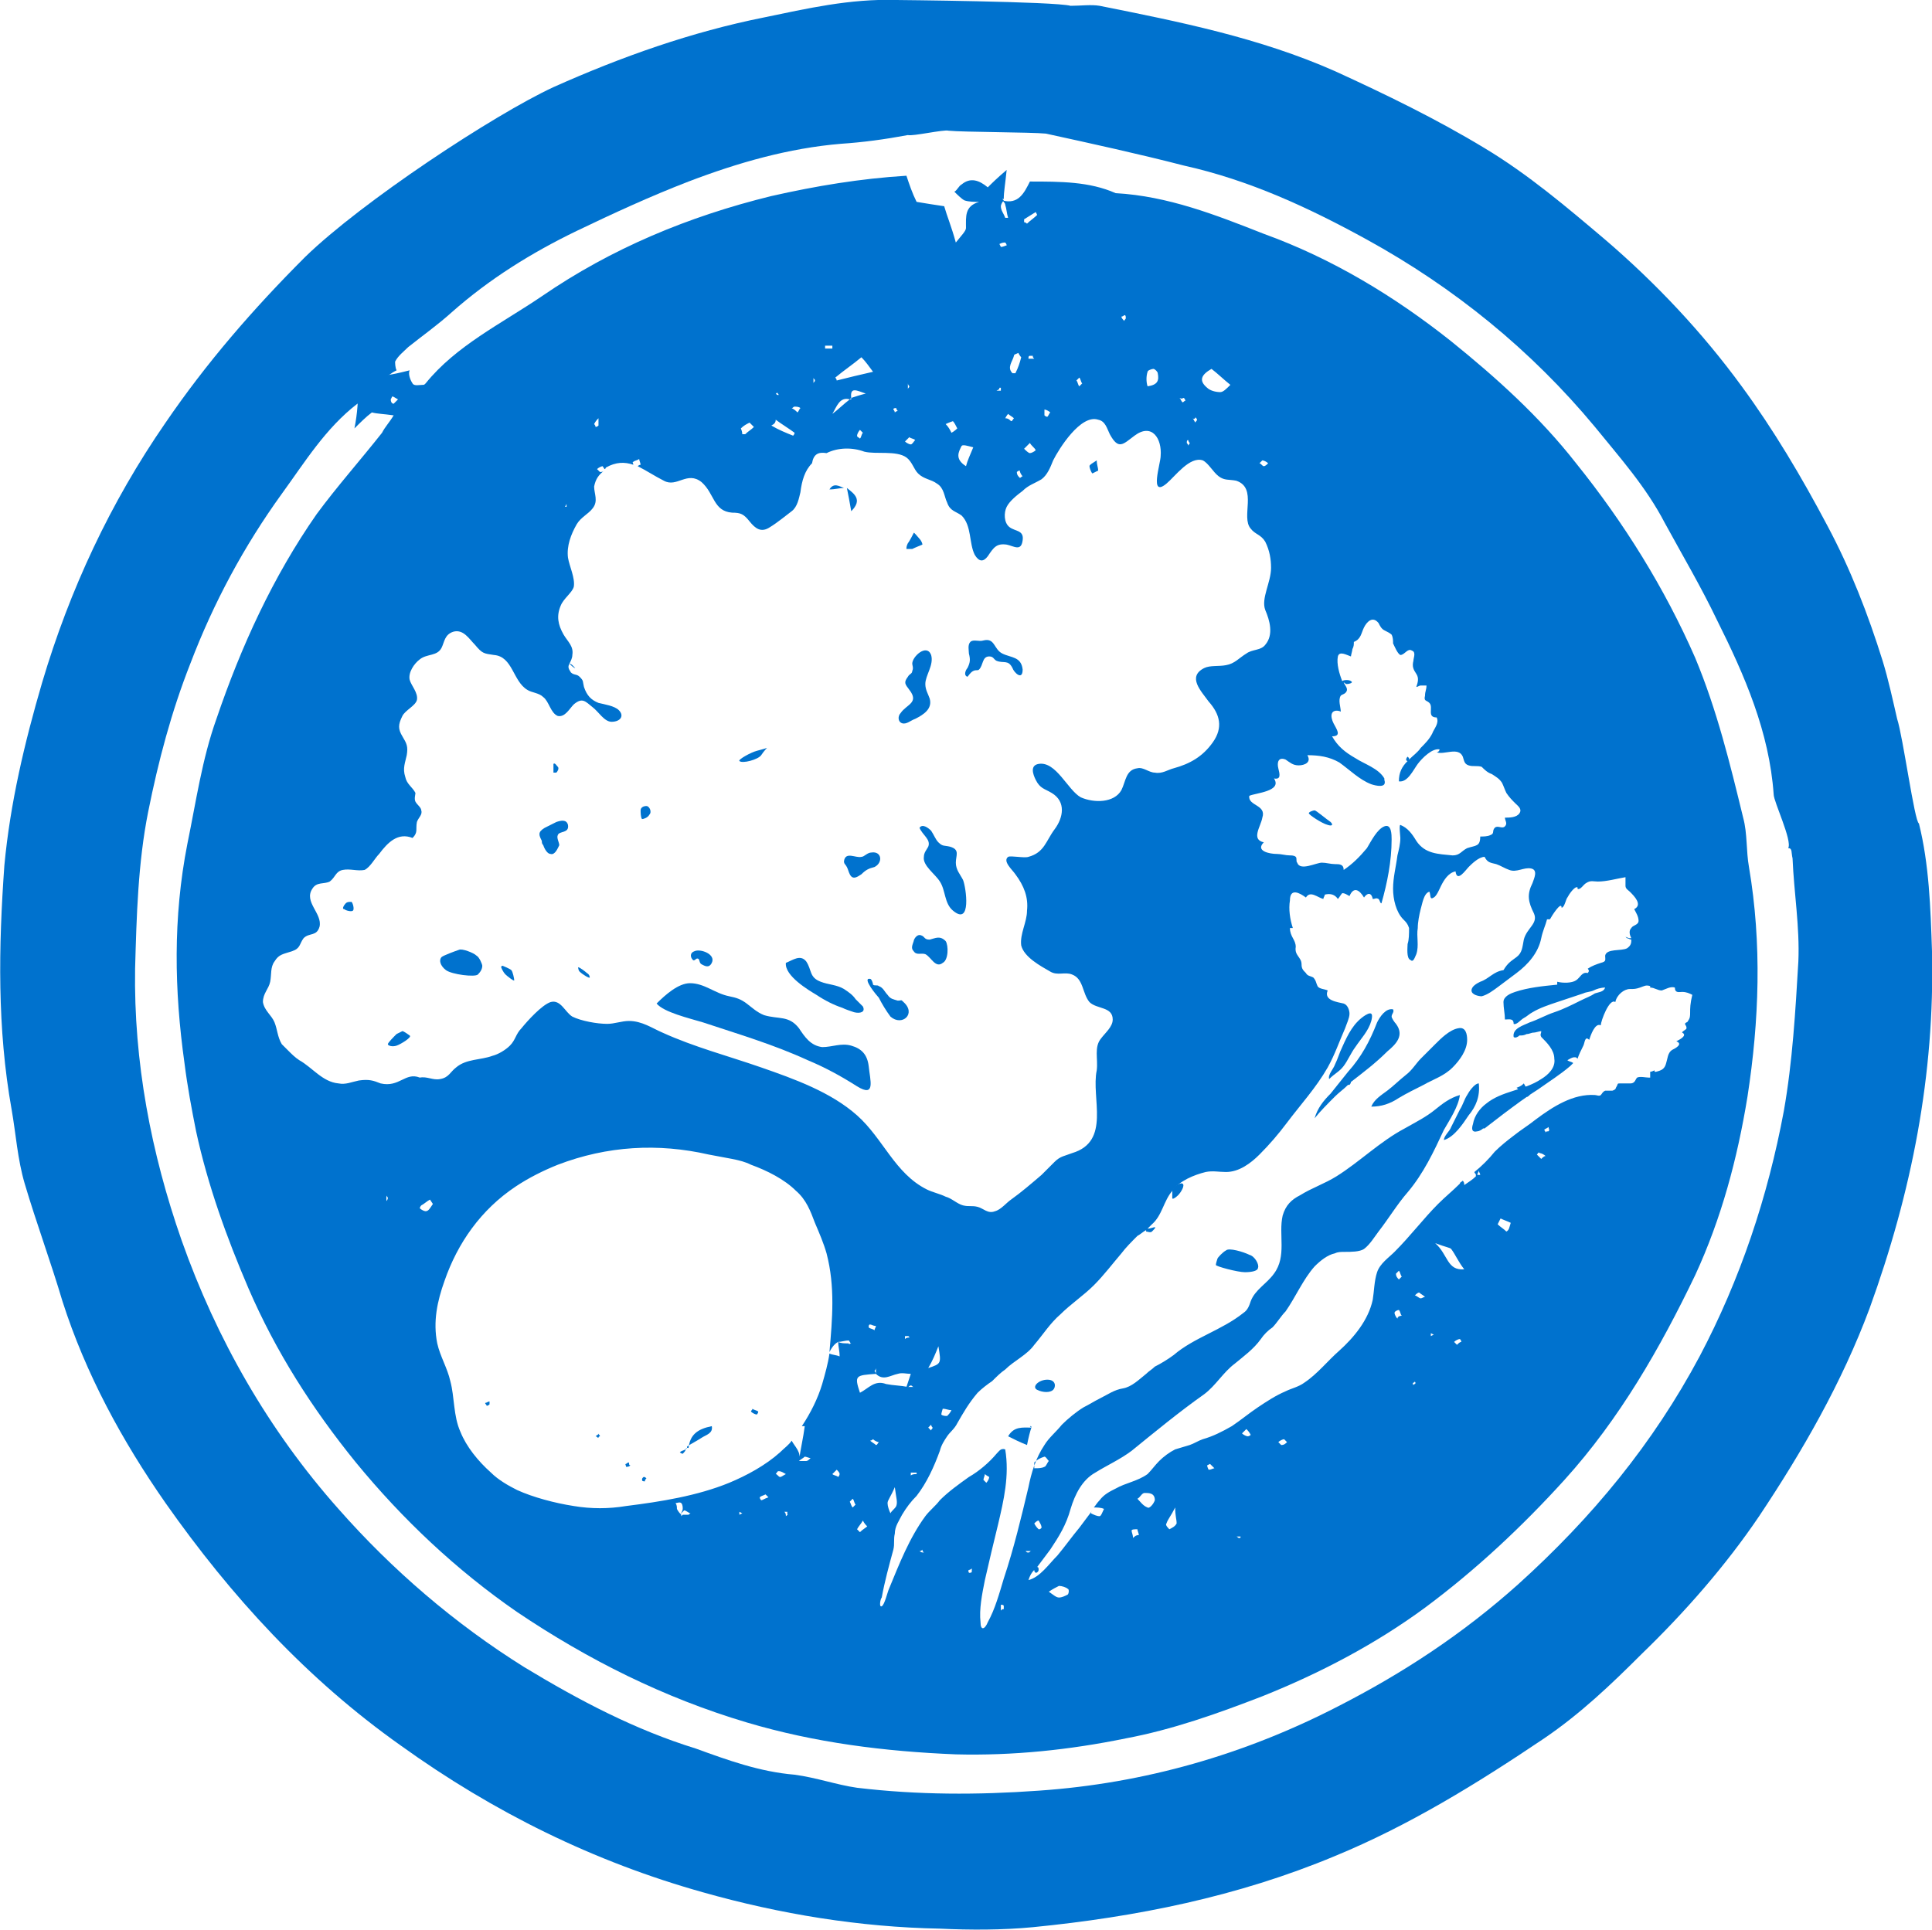<svg xmlns="http://www.w3.org/2000/svg" xmlns:xlink="http://www.w3.org/1999/xlink" version="1.1" id="Layer_1" x="0px" y="0px" viewBox="0 0 133 132.9" style="enable-background:new 0 0 133 132.9;" xml:space="preserve" class="inline-svg show-for-medium">
<style type="text/css">
	.st0{fill-rule:evenodd;clip-rule:evenodd;fill:#0072CE;}
	.st1{fill:#0072CE;}
</style>
<g>
	<path class="st0" d="M132.1,56.7c-0.3-0.1-1.1-6-1.5-7.2c-0.3-1.3-0.6-2.7-1-4c-1-3.2-2.2-6.3-3.8-9.3c-1.8-3.4-3.7-6.6-5.9-9.6   c-2.7-3.7-5.9-7.1-9.4-10.1c-2.6-2.2-5.3-4.5-8.3-6.3c-3.3-2-6.8-3.7-10.3-5.3c-5.2-2.3-10.7-3.4-16.2-4.5c-0.6-0.1-1.3,0-2,0   c-1.1-0.3-12-0.4-12-0.4c0.2,0,0,0,0,0c-3.2-0.1-6.2,0.6-9.1,1.2c-5,1-9.8,2.7-14.5,4.8C34,7.9,24.9,13.9,21,17.7   c-3.6,3.6-6.8,7.3-9.6,11.4C7.6,34.6,4.8,40.6,2.9,47c-1.2,4.1-2.2,8.3-2.6,12.6c-0.4,5.6-0.5,11.2,0.5,16.8   c0.3,1.7,0.4,3.4,0.9,5.1c0.8,2.7,1.8,5.4,2.6,8.1c1.6,5,4.1,9.6,7.1,13.9c4.5,6.4,9.7,12.1,16.2,16.7c6.4,4.6,13.3,8,20.8,10.1   c5.3,1.5,10.8,2.4,16.3,2.5c2.1,0.1,4.3,0.1,6.4-0.1c7.1-0.7,14.1-2.1,20.8-4.9c5.1-2.1,9.8-5,14.4-8.1c2.5-1.7,4.6-3.7,6.7-5.8   c3-2.9,5.8-6.1,8.1-9.5c3-4.5,5.7-9.2,7.6-14.3c2.9-8,4.5-16.1,4.3-24.6C132.9,62.5,132.8,59.5,132.1,56.7z M123.4,59.1   c0.1,2.4,0.5,4.7,0.4,7.1c-0.2,3.4-0.4,6.9-1,10.3c-1.1,5.9-3,11.6-5.8,16.9c-3.2,6-7.4,11.1-12.5,15.7c-3.8,3.4-7.9,6.1-12.4,8.4   c-6.4,3.3-13.3,5.3-20.6,5.8c-4.2,0.3-8.3,0.3-12.5-0.2c-1.4-0.2-2.8-0.7-4.3-0.9c-2.4-0.2-4.6-1-6.8-1.8c-4.2-1.3-8-3.3-11.8-5.6   c-4.8-3-9.1-6.7-12.8-10.9c-4.8-5.4-8.4-11.7-10.8-18.5c-2.1-6-3.3-12.3-3.2-18.7c0.1-3.6,0.2-7.3,0.9-10.8   c0.7-3.5,1.6-6.9,2.9-10.2c1.6-4.2,3.7-8.1,6.3-11.7c1.6-2.2,3-4.5,5.2-6.2c0.1,0,0.3,0,0.4,0c0.3-0.4,0.6-0.8,1-1.2c0,0,0,0,0,0   c0,0,0,0,0,0c0,0,0.1-0.2,0.1-0.2c0,0,0,0,0,0c0.4-0.4,0.8-0.7,1.2-0.9c-0.1-0.2-0.1-0.5-0.1-0.6c0.2-0.4,0.6-0.7,0.9-1   c1-0.8,2-1.5,3-2.4c2.6-2.3,5.5-4.1,8.6-5.6c2.5-1.2,5.1-2.4,7.7-3.4c3.4-1.3,6.9-2.3,10.5-2.6c1.5-0.1,3-0.3,4.6-0.6   c0.3,0.1,2.5-0.4,2.8-0.3c1,0.1,5.7,0.1,6.7,0.2c3.2,0.7,6.4,1.4,9.5,2.2c4.5,1,8.6,2.9,12.6,5.1c6,3.3,11.3,7.6,15.7,12.9   c1.7,2.1,3.5,4.1,4.8,6.6c1.2,2.2,2.5,4.4,3.6,6.7c1.9,3.8,3.6,7.7,3.9,12c0,0.5,1.3,3.2,1,3.7C123.4,58.4,123.3,58.7,123.4,59.1z"></path>
	<path class="st1" d="M120.4,59.7c-0.2-1.1-0.1-2.3-0.4-3.4c-0.9-3.7-1.8-7.4-3.3-11c-2.1-4.8-4.9-9.3-8.2-13.4   c-2.5-3.2-5.5-5.9-8.6-8.4c-3.9-3.1-8.2-5.7-12.9-7.4c-3.3-1.3-6.6-2.6-10.2-2.8c-1.8-0.8-3.8-0.8-5.9-0.8   c-0.4,0.8-0.8,1.6-1.9,1.3c0,0,0,0,0,0c0,0,0,0,0,0c0.1,0.1,0.2,0.2,0.2,0.3c0.1,0.3,0.1,0.6,0.2,0.9c-0.1,0-0.2,0-0.2,0   c-0.1-0.3-0.3-0.5-0.3-0.8c0-0.1,0.1-0.3,0.2-0.4c0,0,0,0-0.1-0.1c0,0,0,0,0.1,0c0-0.5,0.1-1,0.2-2c-0.7,0.6-1,0.9-1.3,1.2   c-0.6-0.5-1.2-0.7-1.8-0.2c-0.2,0.1-0.3,0.4-0.5,0.5c0.2,0.2,0.5,0.5,0.7,0.6c0.3,0.1,0.7,0.1,1,0.1c-1,0.3-0.9,1-0.9,1.8   c0,0.2-0.3,0.5-0.7,1c-0.3-1.1-0.6-1.8-0.8-2.5c-0.7-0.1-1.3-0.2-1.9-0.3c-0.3-0.6-0.5-1.2-0.7-1.8c-3.2,0.2-6.2,0.7-9.3,1.4   c-5.7,1.4-11,3.6-15.8,6.9c-2.8,1.9-5.9,3.4-8,6c-0.1,0.1-0.1,0.1-0.2,0.1c-0.2,0-0.6,0.1-0.7-0.1c-0.2-0.3-0.3-0.7-0.2-0.9   c0,0,0,0,0,0c-0.8,0.2-1.6,0.4-2.5,0.4c-0.2,0-0.5,0-0.7,0c-0.1,0.2-0.3,0.3-0.4,0.5c0.1,1,0,2.1-0.2,3.1c0.4-0.4,0.8-0.8,1.2-1.1   c0.4,0.1,0.8,0.1,1.5,0.2c-0.3,0.5-0.6,0.8-0.8,1.2c-1.5,1.9-3.1,3.7-4.5,5.6c-3,4.3-5.2,9.1-6.9,14.1c-1,2.8-1.4,5.7-2,8.6   c-1,5.1-0.9,10.1-0.2,15.1c0.2,1.6,0.5,3.2,0.8,4.7c0.8,3.7,2.1,7.3,3.6,10.8c1.9,4.4,4.4,8.3,7.4,12c3.2,3.9,6.9,7.4,11.1,10.3   c4.9,3.3,10.1,5.9,15.8,7.6c4.7,1.4,9.5,2,14.4,2.2c3.9,0.1,7.8-0.3,11.7-1.1c3.2-0.6,6.3-1.7,9.4-2.9c4-1.6,7.8-3.6,11.2-6.1   c3.5-2.6,6.7-5.6,9.6-8.8c3.8-4.2,6.6-9.1,9-14.1c1.8-3.9,2.9-8,3.6-12.3C121.1,70.3,121.3,65,120.4,59.7z M86.9,31.7   c0.1,0,0.3,0.1,0.4,0.2c-0.1,0.1-0.2,0.2-0.3,0.2c-0.1,0-0.2-0.2-0.3-0.2C86.8,31.8,86.9,31.7,86.9,31.7z M83.4,25.4   c0.4,0.3,0.8,0.7,1.3,1.1C84.4,26.8,84.2,27,84,27c-0.3,0-0.7-0.1-0.9-0.3C82.5,26.2,82.7,25.8,83.4,25.4z M82.3,28.7   c0,0.1,0.1,0.1,0.1,0.2c0,0.1-0.1,0.1-0.1,0.2c-0.1-0.1-0.1-0.2-0.2-0.3C82.2,28.9,82.3,28.8,82.3,28.7z M81.8,30.3   c0,0.1,0.1,0.2,0.1,0.2c0,0.1-0.1,0.1-0.1,0.2c0-0.1-0.1-0.2-0.1-0.2C81.7,30.4,81.7,30.3,81.8,30.3z M81.5,27.4   c0,0,0.1,0.1,0.1,0.2c-0.1,0-0.1,0.1-0.2,0.1c-0.1-0.1-0.1-0.2-0.2-0.3C81.4,27.5,81.4,27.4,81.5,27.4z M79,25.6   c0-0.1,0.3-0.2,0.4-0.2c0.1,0,0.3,0.2,0.3,0.3c0.1,0.5,0,0.8-0.7,0.9C78.9,26.3,78.9,25.9,79,25.6z M77.4,21.7   c0.1,0,0.1,0.1,0.1,0.2c0,0.1-0.1,0.1-0.1,0.2c-0.1-0.1-0.2-0.2-0.2-0.3C77.3,21.8,77.4,21.7,77.4,21.7z M74.3,26   c0.1,0.1,0.1,0.3,0.2,0.4c0,0-0.1,0.1-0.2,0.2c-0.1-0.1-0.1-0.3-0.2-0.4C74.1,26.2,74.2,26.1,74.3,26z M72.3,28.4   c-0.1,0.1-0.1,0.2-0.2,0.3c-0.1,0-0.2-0.1-0.2-0.1c0-0.1,0-0.3,0-0.4C72,28.2,72.2,28.3,72.3,28.4z M70.5,15.1   c0.3-0.2,0.5-0.3,0.8-0.5c0,0,0.1,0.2,0.1,0.2c-0.2,0.2-0.5,0.4-0.7,0.6c0,0-0.1-0.1-0.2-0.1C70.5,15.2,70.5,15.1,70.5,15.1z    M70.9,30.5c0.1,0.2,0.3,0.3,0.4,0.5c-0.1,0.1-0.3,0.2-0.4,0.2c-0.1,0-0.3-0.2-0.4-0.3C70.6,30.8,70.7,30.7,70.9,30.5z M70.8,24.7   c0-0.1,0-0.2,0.1-0.2c0,0,0.1,0,0.2,0c0,0.1,0,0.1,0.1,0.2C71,24.7,70.9,24.7,70.8,24.7z M69.8,24.5c0-0.1,0.1-0.1,0.3-0.2   c0.1,0.2,0.2,0.3,0.2,0.3c-0.1,0.4-0.2,0.7-0.4,1.1c0,0-0.2,0-0.2,0C69.3,25.3,69.7,24.9,69.8,24.5z M70.4,32.8   c-0.1,0-0.1,0.1-0.2,0.1c-0.1-0.1-0.2-0.2-0.2-0.4c0,0,0.1-0.1,0.2-0.1C70.2,32.5,70.3,32.7,70.4,32.8z M69.4,28.5   c0.1,0.1,0.3,0.2,0.4,0.3c-0.1,0.1-0.1,0.2-0.2,0.2c-0.1-0.1-0.2-0.2-0.4-0.2C69.3,28.6,69.4,28.5,69.4,28.5z M69.2,16.7   c0,0,0.1,0.1,0.1,0.2c-0.1,0-0.2,0.1-0.4,0.1c0,0-0.1-0.2-0.1-0.2C69,16.7,69.1,16.7,69.2,16.7z M68.8,26.7c0,0,0.1,0,0.1,0   c0,0.1,0,0.1,0,0.2c-0.1,0-0.2,0-0.3,0C68.8,26.8,68.8,26.8,68.8,26.7z M66.2,30.7c0.1-0.1,0.4,0,0.8,0.1c-0.2,0.5-0.4,0.9-0.5,1.3   C65.7,31.6,66,31.1,66.2,30.7z M65.6,29c0.1,0.1,0.2,0.3,0.3,0.5c0,0-0.2,0.2-0.4,0.3c-0.1-0.2-0.2-0.4-0.4-0.6   C65.3,29.1,65.6,29,65.6,29z M62.5,26.4c0,0.1,0.1,0.2,0.1,0.2c0,0.1-0.1,0.1-0.1,0.2C62.5,26.7,62.5,26.6,62.5,26.4z M62.6,30.1   c0.1,0.1,0.3,0.1,0.4,0.2c-0.1,0.1-0.2,0.3-0.3,0.3c-0.1,0-0.3-0.1-0.4-0.2C62.4,30.3,62.5,30.2,62.6,30.1z M61.7,28.1   c0,0,0,0.1,0.1,0.2c-0.1,0-0.2,0.1-0.2,0.1c0,0,0-0.1-0.1-0.2C61.5,28.1,61.6,28.1,61.7,28.1z M59.3,24.6c0.3,0.3,0.5,0.6,0.8,1   c-0.9,0.2-1.7,0.4-2.5,0.6c0-0.1-0.1-0.2-0.1-0.2C58.1,25.5,58.7,25.1,59.3,24.6z M58.6,27.4c0,0,0,0.1,0,0.1c-0.1,0-0.1,0-0.1,0   c-0.4,0.3-0.8,0.7-1.2,1c0.3-0.5,0.5-1.2,1.2-1C58.5,27.5,58.5,27.5,58.6,27.4C58.6,27.4,58.6,27.4,58.6,27.4   c-0.1-0.8,0.4-0.5,1-0.3C59.2,27.2,58.9,27.3,58.6,27.4z M59.4,29.8c-0.1,0.1-0.1,0.3-0.2,0.4c-0.1-0.1-0.2-0.1-0.2-0.2   c0-0.1,0.1-0.3,0.2-0.4C59.3,29.7,59.4,29.8,59.4,29.8z M56.8,23.8c0.2,0,0.3,0,0.5,0c0,0.1,0,0.2,0,0.2c-0.2,0-0.3,0-0.5,0   C56.8,23.9,56.8,23.8,56.8,23.8z M56,26c0,0.1,0.1,0.1,0.1,0.2c0,0.1-0.1,0.1-0.1,0.2C56,26.2,56,26.1,56,26z M54.7,28   c0.1,0,0.3,0,0.4,0.1c-0.1,0.1-0.1,0.2-0.2,0.3c-0.1-0.1-0.2-0.2-0.4-0.3C54.6,28.1,54.6,28,54.7,28z M53.5,27   c0,0.1,0.1,0.1,0.1,0.2c-0.1,0-0.1,0-0.2-0.1C53.5,27.1,53.5,27,53.5,27z M53.4,28.9c0.4,0.3,0.9,0.6,1.3,0.9   c0,0.1-0.1,0.2-0.1,0.2c-0.5-0.2-1-0.4-1.5-0.7C53.3,29.2,53.4,29.1,53.4,28.9z M51,29.5c0.2-0.2,0.4-0.3,0.6-0.4   c0.1,0.1,0.2,0.2,0.3,0.3c-0.2,0.2-0.4,0.3-0.6,0.5c-0.1,0-0.2,0-0.2,0C51.1,29.7,51,29.5,51,29.5z M41.2,28.8c0,0.2,0,0.3,0,0.5   c0,0-0.1,0.1-0.2,0.1c0-0.1-0.1-0.2-0.1-0.2C41,29,41.1,28.9,41.2,28.8z M39,34.7l0,0.2l-0.1,0L39,34.7z M26.9,27.5   c0,0,0.1-0.2,0.1-0.2c0.1,0,0.2,0.1,0.4,0.2c-0.1,0.1-0.2,0.2-0.3,0.3C27,27.8,26.9,27.7,26.9,27.5z M26.6,82.7c0-0.1,0-0.3,0-0.4   c0,0.1,0.1,0.1,0.1,0.2C26.7,82.5,26.7,82.6,26.6,82.7z M26.2,74.6c-0.5-0.2-0.8-0.3-1.5-0.2c-0.5,0.1-0.9,0.3-1.4,0.2   c-1.1-0.1-1.8-1.1-2.7-1.6c-0.3-0.2-0.5-0.4-0.8-0.7c0,0,0,0,0,0c0-0.1,0.1-0.4,0.1-0.4c0,0-0.1,0.3-0.1,0.4c0,0,0,0,0,0   c-0.1-0.1-0.3-0.3-0.4-0.4c-0.3-0.5-0.3-1-0.5-1.5c-0.2-0.5-0.7-0.8-0.8-1.4c0-0.6,0.4-0.9,0.5-1.4c0.1-0.5,0-1,0.3-1.4   c0.3-0.5,0.6-0.5,1.2-0.7c0.6-0.2,0.5-0.5,0.8-0.9c0.4-0.4,0.9-0.1,1.1-0.8c0.2-0.9-1.1-1.7-0.5-2.6c0.3-0.5,0.8-0.3,1.2-0.5   c0.4-0.3,0.4-0.7,0.9-0.8c0.5-0.1,1,0.1,1.5,0c0.4-0.2,0.7-0.8,1-1.1c0.6-0.8,1.3-1.5,2.3-1.1c0.4-0.4,0.2-0.6,0.3-1.1   c0.1-0.3,0.4-0.5,0.3-0.8c0-0.2-0.3-0.4-0.4-0.6c-0.1-0.2,0-0.5,0-0.6c-0.2-0.4-0.6-0.6-0.7-1.1c-0.2-0.6,0-1,0.1-1.5   c0.1-0.6,0-0.8-0.3-1.3c-0.3-0.5-0.3-0.8,0-1.4c0.2-0.4,0.9-0.7,1-1.1c0.1-0.5-0.4-1-0.5-1.4c-0.1-0.5,0.3-1.1,0.7-1.4   c0.5-0.4,1.2-0.2,1.5-0.8c0.2-0.4,0.2-0.9,0.8-1.1c0.7-0.2,1.1,0.5,1.5,0.9c0.5,0.6,0.6,0.6,1.3,0.7c1.3,0.1,1.3,1.8,2.3,2.4   c0.3,0.2,0.8,0.2,1.1,0.5c0.4,0.3,0.5,1.1,1,1.3c0.5,0.1,0.8-0.5,1.1-0.8c0.6-0.5,0.8-0.2,1.3,0.2c0.4,0.3,0.8,1,1.3,1   c0.6,0,0.9-0.4,0.5-0.8c-0.3-0.3-1-0.4-1.4-0.5c-0.5-0.2-0.8-0.5-1-1.1c-0.1-0.4,0-0.4-0.3-0.7c-0.2-0.2-0.4-0.1-0.6-0.3   c-0.2-0.3-0.2-0.4-0.1-0.6c0.1,0.1,0.3,0.3,0.4,0.3c0,0-0.1-0.1-0.2-0.2c0,0-0.1-0.1-0.2-0.1c0.1-0.2,0.2-0.4,0.2-0.6   c0.1-0.6-0.3-0.9-0.6-1.4c-0.4-0.7-0.5-1.3-0.2-2c0.2-0.5,0.8-0.9,0.9-1.3c0.1-0.6-0.3-1.4-0.4-2c-0.1-0.8,0.2-1.6,0.6-2.3   c0.3-0.5,0.8-0.7,1.1-1.1c0.4-0.5,0.1-1,0.1-1.5c0.1-0.5,0.3-0.8,0.7-1.1c-0.1,0.1-0.2,0.1-0.3,0.1c0,0-0.1-0.1-0.2-0.2   c0.1-0.1,0.3-0.2,0.4-0.2c0,0.1,0.1,0.1,0.1,0.2c0,0,0.1,0,0.1-0.1c0.7-0.4,1.3-0.4,1.9-0.2c0-0.1-0.1-0.2,0-0.2   c0.1-0.1,0.3-0.1,0.4-0.2c0,0.1,0.1,0.3,0.1,0.4c-0.1,0-0.2,0.1-0.2,0.1c0.6,0.3,1.2,0.7,1.8,1c0.9,0.5,1.6-0.7,2.6,0.1   c0.9,0.8,0.8,2,2.1,2.1c0.6,0,0.8,0.1,1.2,0.6c0.4,0.5,0.8,0.8,1.4,0.4c0.5-0.3,1.1-0.8,1.5-1.1c0.4-0.3,0.5-0.9,0.6-1.3   c0.1-0.8,0.3-1.5,0.8-2c0.1-0.6,0.4-0.8,1-0.7c0.8-0.4,1.8-0.4,2.6-0.1c0.8,0.2,2.2-0.1,2.9,0.4c0.4,0.3,0.5,0.8,0.8,1.1   c0.4,0.4,0.9,0.4,1.3,0.7c0.5,0.3,0.5,0.9,0.7,1.3c0.2,0.6,0.6,0.6,1,0.9c0.7,0.7,0.5,1.9,0.9,2.7c0.3,0.5,0.6,0.5,0.9,0.1   c0.4-0.6,0.6-0.9,1.3-0.8c0.5,0.1,1,0.5,1.1-0.3c0.1-0.7-0.5-0.6-0.9-0.9c-0.4-0.3-0.4-1-0.2-1.4c0.2-0.4,0.7-0.8,1.1-1.1   c0.4-0.4,0.8-0.5,1.3-0.8c0.4-0.3,0.6-0.8,0.8-1.3c0.4-0.8,1.9-3.2,3.1-2.8c0.5,0.1,0.6,0.6,0.8,1c0.6,1.1,0.9,0.7,1.7,0.1   c1.2-0.9,1.9,0.2,1.8,1.4c0,0.5-0.8,2.9,0.4,1.9c0.6-0.5,1.6-1.9,2.5-1.6c0.4,0.2,0.7,0.8,1.1,1.1c0.4,0.3,0.7,0.2,1.2,0.3   c1.5,0.5,0.3,2.5,1,3.3c0.3,0.4,0.7,0.4,1,0.9c0.3,0.6,0.4,1.2,0.4,1.8c0,1-0.7,2.1-0.4,2.9c0.3,0.7,0.6,1.7,0,2.4   c-0.3,0.4-0.9,0.3-1.3,0.6c-0.5,0.3-0.8,0.7-1.4,0.8c-0.5,0.1-1.1,0-1.5,0.2c-1.2,0.6-0.2,1.6,0.3,2.3c0.8,0.9,1,1.8,0.3,2.8   c-0.7,1-1.6,1.5-2.7,1.8c-0.4,0.1-0.8,0.4-1.3,0.3c-0.4,0-0.8-0.4-1.2-0.3c-0.8,0.1-0.8,0.9-1.1,1.5c-0.5,0.9-1.9,0.9-2.8,0.5   c-0.9-0.5-1.7-2.5-2.9-2.3c-0.6,0.1-0.4,0.7-0.2,1.1c0.3,0.6,0.6,0.6,1.1,0.9c1,0.6,0.8,1.7,0.2,2.5c-0.6,0.8-0.7,1.6-1.8,1.9   c-0.3,0.1-1.2-0.1-1.4,0c-0.4,0.3,0.3,0.9,0.5,1.2c0.6,0.8,0.9,1.6,0.8,2.5c0,0.8-0.5,1.6-0.4,2.4c0.2,0.8,1.3,1.4,2,1.8   c0.5,0.3,1,0,1.5,0.2c0.8,0.3,0.7,1.3,1.2,1.9c0.5,0.5,1.6,0.3,1.6,1.2c0,0.5-0.5,0.9-0.8,1.3c-0.5,0.6-0.2,1.4-0.3,2.2   c-0.4,1.9,1,4.9-1.7,5.7c-0.5,0.2-0.8,0.2-1.2,0.6c-0.3,0.3-0.6,0.6-0.9,0.9c-0.7,0.6-1.4,1.2-2.1,1.7c-0.3,0.2-0.7,0.7-1.1,0.8   c-0.5,0.2-0.8-0.2-1.2-0.3c-0.4-0.1-0.6,0-1-0.1c-0.4-0.1-0.8-0.5-1.2-0.6c-0.4-0.2-0.9-0.3-1.3-0.5c-2.2-1.1-3-3.5-4.8-5.1   c-1.8-1.6-4.3-2.5-6.6-3.3c-2.3-0.8-4.6-1.4-6.8-2.4c-0.7-0.3-1.4-0.8-2.3-0.8c-0.5,0-1,0.2-1.5,0.2c-0.7,0-1.8-0.2-2.4-0.5   c-0.5-0.3-0.8-1.2-1.5-1c-0.6,0.2-1.6,1.3-2,1.8c-0.4,0.4-0.4,0.8-0.8,1.2c-0.3,0.3-0.8,0.6-1.2,0.7c-0.8,0.3-1.8,0.2-2.5,0.8   c-0.4,0.3-0.5,0.7-1.1,0.8c-0.5,0.1-0.9-0.2-1.4-0.1C27.9,73.8,27.5,74.9,26.2,74.6z M65.5,97.1c-0.1,0.2-0.2,0.3-0.3,0.4   c-0.1,0-0.3,0-0.4-0.1c0-0.1,0.1-0.4,0.1-0.4C65.1,97,65.3,97.1,65.5,97.1z M63.9,94.2c0.3-0.5,0.5-1,0.7-1.5   C64.8,93.9,64.8,93.9,63.9,94.2z M64.2,98.3c0,0.1-0.1,0.1-0.1,0.2c-0.1-0.1-0.2-0.2-0.2-0.2c0.1-0.1,0.1-0.1,0.2-0.2   C64.1,98.2,64.2,98.3,64.2,98.3z M63.1,101.5c-0.1,0-0.3,0-0.4,0.1c0-0.1,0-0.1,0-0.2c0.1,0,0.3,0,0.4,0   C63.1,101.4,63.1,101.5,63.1,101.5z M62.6,92.1c-0.1,0-0.2,0-0.3,0.1c0-0.1,0-0.2,0-0.2c0,0,0.1,0,0.2,0   C62.6,92,62.6,92.1,62.6,92.1z M60.3,91.3c0,0.1-0.1,0.2-0.1,0.3c-0.1-0.1-0.3-0.1-0.4-0.2c0-0.1,0-0.2,0.1-0.2   C60,91.2,60.1,91.3,60.3,91.3z M29.3,83.4c-0.1,0-0.3-0.1-0.4-0.2c0-0.1,0.1-0.2,0.1-0.2c0.2-0.1,0.4-0.3,0.6-0.4   c0,0,0.2,0.3,0.2,0.3C29.6,83.2,29.5,83.4,29.3,83.4z M47.4,104.3c-0.1,0-0.3,0-0.4,0c0,0,0,0-0.1,0.1c0,0,0,0,0-0.1h0   c-0.1-0.1-0.2-0.2-0.3-0.4c0-0.1,0-0.3-0.1-0.4c0.1,0,0.3-0.1,0.4,0c0.1,0.1,0.1,0.3,0.1,0.4c0,0.1-0.1,0.3-0.2,0.4c0,0,0,0,0,0   c0.1-0.1,0.2-0.2,0.3-0.3c0.1,0,0.2,0.1,0.4,0.2C47.6,104.2,47.5,104.2,47.4,104.3z M50.9,104.3l0-0.2l0.2,0.1L50.9,104.3z    M52.4,103.3c0,0-0.1-0.1-0.1-0.2c0.1-0.1,0.2-0.1,0.4-0.2c0,0,0.1,0.1,0.2,0.2C52.6,103.2,52.5,103.3,52.4,103.3z M53.7,101.7   c-0.1,0-0.2-0.2-0.3-0.2c0.1-0.1,0.1-0.2,0.2-0.2c0.2,0,0.3,0.1,0.5,0.2C53.9,101.6,53.8,101.7,53.7,101.7z M54.1,104.4   c0-0.1,0-0.2-0.1-0.3c0.1,0,0.2,0,0.2,0c0,0,0,0.1,0,0.2C54.3,104.3,54.2,104.3,54.1,104.4z M57.7,101.7c-0.1-0.1-0.3-0.1-0.4-0.2   c0.1-0.1,0.2-0.2,0.3-0.3c0.1,0.1,0.2,0.2,0.2,0.3C57.8,101.6,57.7,101.7,57.7,101.7z M57.7,92.4C57.7,92.4,57.7,92.4,57.7,92.4   c0,0.3,0.1,0.6,0.1,1c-0.2-0.1-0.5-0.1-0.7-0.2c-0.1,0.7-0.3,1.4-0.5,2.1c-0.3,1-0.8,2-1.4,2.9c0.1,0,0.1,0,0.2,0   c-0.1,0.8-0.3,1.6-0.4,2.4c0,0,0,0,0,0c0.1-0.1,0.3-0.2,0.4-0.3c0.1,0,0.3,0.1,0.4,0.1c-0.1,0.1-0.2,0.2-0.3,0.2   c-0.2,0-0.3,0-0.5,0c0,0,0,0,0,0c0,0,0,0,0,0h0c0.2-0.6-0.3-1-0.5-1.4c-0.2,0.3-0.5,0.5-0.8,0.8c-1,0.9-2.3,1.6-3.5,2.1   c-2.2,0.9-4.7,1.3-7.1,1.6c-1.2,0.2-2.4,0.2-3.6,0c-1.3-0.2-2.8-0.6-3.9-1.1c-0.6-0.3-1.3-0.7-1.8-1.2c-0.9-0.8-1.7-1.8-2.1-2.8   c-0.5-1.1-0.4-2.4-0.7-3.5c-0.2-0.9-0.7-1.7-0.9-2.6c-0.3-1.5,0-2.9,0.5-4.3c0.9-2.6,2.5-4.9,4.9-6.5c0.9-0.6,1.9-1.1,2.9-1.5   c3.4-1.3,6.9-1.5,10.4-0.7c0.5,0.1,1.1,0.2,1.6,0.3c0.5,0.1,0.9,0.2,1.3,0.4c1.1,0.4,2.3,1,3.1,1.8c0.7,0.6,1,1.4,1.3,2.2   c0.3,0.7,0.6,1.4,0.8,2.1c0.6,2.3,0.4,4.5,0.2,6.8C57.3,92.7,57.5,92.5,57.7,92.4C57.7,92.4,57.7,92.4,57.7,92.4   C57.7,92.4,57.7,92.4,57.7,92.4L57.7,92.4c0.2,0,0.5-0.1,0.7-0.1c0.1,0,0.1,0.2,0.2,0.2c-0.1,0-0.1,0.1-0.2,0   C58.1,92.5,57.9,92.5,57.7,92.4z M58.7,103.8c-0.1-0.1-0.1-0.2-0.2-0.4c0,0,0.1-0.1,0.2-0.2c0.1,0.1,0.1,0.3,0.2,0.4   C58.8,103.7,58.8,103.7,58.7,103.8z M60.3,94.6L60.3,94.6c0-0.1-0.1-0.2-0.1-0.2c0,0,0.1-0.1,0.1-0.2   C60.3,94.4,60.3,94.5,60.3,94.6C60.3,94.6,60.3,94.6,60.3,94.6c0.5,0.5,1,0.1,1.5,0c0.3-0.1,0.6,0,0.9,0c-0.1,0.3-0.2,0.6-0.3,0.9   c0,0,0,0,0.1,0c0.1,0,0.1-0.1,0.2-0.1c0.1,0,0.1,0.1,0.2,0.1c-0.1,0-0.3,0-0.4,0c0,0,0,0,0,0c-0.5-0.1-1-0.1-1.5-0.2   c-0.8-0.3-1.2,0.3-1.8,0.6C58.8,94.7,58.9,94.7,60.3,94.6z M61.7,103.7c-0.1,0.2-0.3,0.3-0.4,0.5c-0.1-0.2-0.2-0.5-0.2-0.7   c0-0.2,0.2-0.4,0.5-1.1C61.7,103.2,61.8,103.4,61.7,103.7z M59.2,105.5c0,0-0.2-0.2-0.2-0.2c0.1-0.2,0.3-0.4,0.4-0.6   c0.1,0.2,0.2,0.3,0.3,0.4C59.6,105.2,59.4,105.3,59.2,105.5z M60.1,99.1c0.1,0.1,0.3,0.2,0.4,0.2c-0.1,0.1-0.1,0.2-0.2,0.2   c-0.1-0.1-0.3-0.2-0.4-0.3C60,99.2,60.1,99.1,60.1,99.1z M63.3,106.8c0.1,0,0.1,0,0.2-0.1c0,0.1,0,0.1,0.1,0.2   C63.5,106.9,63.4,106.9,63.3,106.8z M66.7,108.3c0-0.1-0.1-0.1,0-0.2c0,0,0.1,0,0.2-0.1c0,0.1,0,0.1,0,0.2   C66.9,108.3,66.8,108.3,66.7,108.3z M69.1,110.8c-0.1,0-0.1,0-0.2,0.1c0-0.1,0-0.3,0-0.4c0.1,0,0.2,0,0.2,0.1   C69.1,110.7,69.1,110.7,69.1,110.8z M73.5,109.8c-0.2,0.1-0.4,0.2-0.6,0.2c-0.2,0-0.4-0.2-0.7-0.4c0.3-0.2,0.5-0.3,0.7-0.4   c0.2,0,0.5,0.1,0.6,0.2C73.6,109.4,73.6,109.7,73.5,109.8z M78,105.9c0-0.2-0.1-0.4-0.1-0.5c0-0.1,0.2-0.1,0.4-0.1   c0,0.1,0.1,0.3,0.1,0.4C78.2,105.7,78.1,105.8,78,105.9z M79,103.8c-0.3-0.1-0.5-0.4-0.7-0.6c0.2-0.1,0.3-0.4,0.5-0.4   c0.3,0,0.7,0,0.7,0.5C79.4,103.6,79.1,103.9,79,103.8z M81,104.9c-0.1,0.2-0.3,0.3-0.5,0.4c-0.1-0.1-0.3-0.3-0.2-0.4   c0.1-0.3,0.3-0.5,0.6-1.1C80.9,104.4,81,104.6,81,104.9z M83.2,101.2c0,0-0.1-0.2-0.1-0.3c0,0,0.2-0.1,0.2-0.1   c0.1,0.1,0.2,0.2,0.3,0.3C83.5,101.1,83.4,101.2,83.2,101.2z M85.3,105.9c-0.1,0-0.1-0.1-0.2-0.1c0.1,0,0.2,0,0.3,0   C85.4,105.9,85.4,105.9,85.3,105.9z M85.9,98.9c-0.1,0-0.3-0.1-0.4-0.2c0.1-0.1,0.2-0.2,0.3-0.3c0.1,0.1,0.2,0.2,0.3,0.4   C86.1,98.8,86,98.9,85.9,98.9z M88.2,99.5c0,0-0.1-0.1-0.2-0.2c0.1-0.1,0.3-0.2,0.4-0.2c0,0,0.1,0.1,0.2,0.2   C88.5,99.4,88.4,99.5,88.2,99.5z M96.2,90.8c-0.1-0.1-0.2-0.3-0.2-0.4c0-0.1,0.2-0.2,0.3-0.2c0.1,0.1,0.1,0.3,0.2,0.4   C96.3,90.6,96.2,90.7,96.2,90.8z M96.1,87.7c0,0,0.1-0.1,0.2-0.2c0.1,0.1,0.1,0.3,0.2,0.4c-0.1,0.1-0.1,0.1-0.2,0.2   C96.2,88,96.1,87.9,96.1,87.7z M97.3,95.4c0-0.1-0.1-0.1,0-0.2c0,0,0.1,0,0.1-0.1c0,0.1,0.1,0.1,0,0.2   C97.4,95.3,97.3,95.3,97.3,95.4z M97.8,89.4c-0.1,0-0.3-0.2-0.4-0.2c0.1-0.1,0.2-0.2,0.3-0.2c0.1,0.1,0.3,0.2,0.4,0.3   C98,89.3,97.9,89.4,97.8,89.4z M98.5,92l0-0.2l0.2,0.1L98.5,92z M100.3,92.6c0,0-0.1-0.1-0.2-0.2c0.1-0.1,0.3-0.2,0.4-0.2   c0,0,0.1,0.1,0.1,0.2C100.5,92.4,100.4,92.5,100.3,92.6z M98.8,85.6c0.8,0.3,1,0.3,1.1,0.4c0.3,0.4,0.5,0.9,0.9,1.4   C99.6,87.5,99.7,86.4,98.8,85.6z M103.7,84.8c-0.2-0.2-0.4-0.3-0.6-0.5c0,0,0.2-0.4,0.2-0.4c0.2,0.1,0.5,0.2,0.7,0.3   C103.9,84.5,103.9,84.7,103.7,84.8z M106.1,79.8c-0.1-0.1-0.2-0.2-0.3-0.3c0.1-0.1,0.1-0.2,0.2-0.1c0.1,0,0.3,0.1,0.4,0.2   C106.3,79.6,106.2,79.7,106.1,79.8z M106.4,78c0-0.1-0.1-0.2-0.1-0.2c0.1-0.1,0.2-0.1,0.3-0.2c0,0.1,0.1,0.2,0,0.3   C106.5,77.9,106.4,77.9,106.4,78z M116.2,70.3c0,0.1-0.2,0.1-0.2,0.2c0,0.1,0.1,0.1,0.1,0.3c0,0.1-0.3,0.2-0.3,0.3   c0.4,0.2-0.2,0.5-0.4,0.6c0.5,0.2-0.1,0.5-0.3,0.6c-0.3,0.2-0.3,0.6-0.4,0.9c-0.1,0.4-0.3,0.5-0.7,0.6c0,0-0.1,0-0.1,0   c0,0,0-0.1,0-0.1c0,0-0.2,0.1-0.3,0.1c0,0,0,0.2,0,0.4c0,0-0.1,0-0.1,0c-0.2,0-0.6-0.1-0.8,0c-0.1,0.1-0.1,0.2-0.2,0.3   c-0.1,0.1-0.2,0.1-0.3,0.1c-0.2,0-0.4,0-0.6,0c-0.3,0-0.2,0-0.3,0.2c-0.1,0.1,0,0.2-0.3,0.3c-0.2,0-0.3,0-0.5,0   c-0.2,0.1-0.2,0.2-0.3,0.3c-0.1,0.1-0.3,0-0.4,0c-1.5-0.1-2.9,0.8-4.1,1.7c-0.5,0.4-1,0.7-1.5,1.1c-0.4,0.3-0.9,0.7-1.3,1.1   c-0.4,0.5-0.9,1-1.4,1.4c0,0.1,0.1,0.1,0.1,0.2l0.1,0c0-0.1,0.1-0.2,0.1-0.3c0,0.1,0.1,0.2,0.1,0.3c-0.1,0-0.2,0-0.3,0   c0,0,0,0,0,0.1c-0.2,0.2-0.5,0.4-0.8,0.6c0-0.1,0-0.2-0.1-0.3c-0.1,0.1-0.2,0.1-0.2,0.2c-0.5,0.5-1,0.9-1.5,1.4c-1,1-1.9,2.2-3,3.3   c-0.4,0.4-1,0.8-1.2,1.4c-0.2,0.6-0.2,1.3-0.3,1.9c-0.3,1.4-1.3,2.6-2.3,3.5c-0.8,0.7-1.5,1.6-2.4,2.2c-0.4,0.3-0.9,0.4-1.3,0.6   c-0.7,0.3-1.3,0.7-1.9,1.1c-0.6,0.4-1.2,0.9-1.8,1.3c-0.7,0.4-1.3,0.7-2,0.9c-0.3,0.1-0.6,0.3-0.9,0.4c-0.3,0.1-0.7,0.2-1,0.3   c-0.4,0.2-0.8,0.5-1.1,0.8c-0.3,0.3-0.5,0.6-0.8,0.9c-0.7,0.5-1.5,0.6-2.2,1c-0.4,0.2-0.8,0.4-1.1,0.8c-0.2,0.2-0.3,0.4-0.4,0.5   c0.2,0,0.5,0,0.7,0.1c-0.1,0.2-0.2,0.5-0.3,0.5c-0.2,0-0.4-0.1-0.6-0.2c0-0.1,0.1-0.2,0.1-0.2c-0.3,0.4-0.6,0.8-0.9,1.2   c-0.5,0.6-1,1.3-1.5,1.9c-0.6,0.6-1.2,1.5-2,1.7c0.1-0.3,0.2-0.5,0.4-0.7c0,0.1,0,0.1,0.1,0.2c0.1,0,0.2-0.1,0.2-0.2   c0-0.1,0-0.2-0.1-0.2c0.3-0.4,0.6-0.8,0.9-1.2c0.6-0.9,1.1-1.7,1.4-2.8c0.3-1,0.8-2,1.7-2.5c0.8-0.5,1.7-0.9,2.5-1.5   c1.6-1.3,3.3-2.7,5-3.9c0.8-0.6,1.3-1.5,2.1-2.1c0.6-0.5,1.3-1,1.8-1.7c0.2-0.3,0.5-0.6,0.8-0.8c0.3-0.3,0.6-0.8,0.9-1.1   c0.7-1,1.2-2.2,2-3.1c0.4-0.4,0.9-0.8,1.4-0.9c0.2-0.1,0.4-0.1,0.7-0.1c0.4,0,1,0,1.3-0.2c0.4-0.3,0.7-0.8,1-1.2   c0.7-0.9,1.3-1.9,2-2.7c1.1-1.3,1.8-2.8,2.5-4.3c0.4-0.7,1-1.6,1.1-2.4c-0.7,0.2-1.2,0.6-1.7,1c-0.6,0.5-1.4,0.9-2.1,1.3   c-1.7,0.9-3.1,2.3-4.7,3.3c-0.8,0.5-1.7,0.8-2.5,1.3c-0.6,0.3-1,0.7-1.2,1.4c-0.3,1.3,0.3,2.8-0.6,4c-0.5,0.7-1.3,1.1-1.6,1.9   c-0.1,0.3-0.2,0.6-0.5,0.8c-1.5,1.2-3.4,1.7-4.8,2.9c-0.4,0.3-0.9,0.6-1.3,0.8c-0.2,0.2-0.4,0.3-0.6,0.5c-0.5,0.4-1,0.9-1.6,1   c-0.6,0.1-1,0.4-1.6,0.7c-0.4,0.2-0.7,0.4-1.1,0.6c-0.5,0.3-1.1,0.8-1.5,1.2c-0.4,0.5-0.9,0.9-1.2,1.4c-0.6,0.9-0.9,1.9-1.1,2.9   c-0.5,2.1-1,4.2-1.7,6.3c-0.3,1-0.6,2.1-1.1,3c-0.2,0.5-0.5,0.6-0.5,0c-0.1-0.9,0.1-1.9,0.3-2.9c0.3-1.3,0.6-2.6,0.9-3.8   c0.4-1.7,0.8-3.4,0.5-5.2c-0.3-0.1-0.4,0.1-0.6,0.3c-0.5,0.6-1.2,1.2-1.9,1.6c-0.7,0.5-1.4,1-2,1.6c-0.3,0.4-0.7,0.7-1,1.1   c-1.1,1.5-1.8,3.3-2.5,5c-0.1,0.2-0.3,1.1-0.5,1.2c-0.2,0.1-0.1-0.5,0-0.6c0.2-1.1,0.5-2.2,0.8-3.3c0.1-0.4,0-0.7,0.1-1.1   c0-0.5,0.3-0.9,0.5-1.3c0.3-0.5,0.6-0.9,1-1.3c0.7-0.9,1.2-2,1.6-3.1c0.1-0.4,0.3-0.7,0.5-1c0.2-0.3,0.5-0.5,0.7-0.9   c0.4-0.7,0.8-1.4,1.4-2.1c0.3-0.3,0.7-0.6,1-0.8c0.3-0.3,0.6-0.6,0.9-0.8c0.6-0.6,1.5-1,2-1.7c0.6-0.7,1.1-1.5,1.8-2.1   c0.7-0.7,1.6-1.3,2.3-2c0.7-0.7,1.3-1.5,1.9-2.2c0.3-0.4,0.7-0.8,1.1-1.2c0.2-0.1,0.4-0.3,0.6-0.4c0,0,0,0.1,0,0.1   c0.1,0,0.3,0.1,0.4,0c0.1-0.1,0.3-0.3,0.2-0.3c-0.1,0-0.3,0.1-0.5,0.1c0.1-0.1,0.2-0.2,0.3-0.3c0.7-0.6,0.8-1.6,1.4-2.3   c0.5-0.7,1.5-1.1,2.3-1.3c0.5-0.1,0.9,0,1.4,0c0.9,0,1.7-0.6,2.3-1.2c0.7-0.7,1.3-1.4,1.9-2.2c0.9-1.2,2-2.4,2.8-3.8   c0.5-0.9,0.8-1.8,1.2-2.7c0.1-0.3,0.3-0.7,0.3-1c0-0.2-0.1-0.6-0.4-0.7c-0.4-0.1-1.4-0.2-1.1-0.9c-0.2-0.1-0.6-0.1-0.7-0.3   c-0.1-0.2-0.1-0.4-0.3-0.6c-0.2-0.1-0.4-0.1-0.5-0.3c-0.2-0.2-0.3-0.3-0.3-0.6c0-0.5-0.5-0.6-0.4-1.2c0-0.5-0.4-0.7-0.4-1.3   c0,0,0.1,0,0.2,0c-0.2-0.6-0.3-1.3-0.2-1.9c0-0.9,0.7-0.5,1.1-0.2c0.3-0.5,0.8,0,1.2,0.1c0-0.1,0.1-0.2,0.1-0.3   c0.4-0.1,0.7,0,0.9,0.3c0.1-0.1,0.2-0.3,0.3-0.4c0.2,0,0.3,0.1,0.5,0.2c0.3-0.7,0.7-0.4,1,0.1c0.2-0.3,0.5-0.4,0.6,0.1   c0.2,0,0.2-0.1,0.4,0c0.1,0.1,0.1,0.3,0.2,0.3c0.4-1.4,0.7-2.9,0.7-4.4c0-0.3,0-1.1-0.5-0.9c-0.5,0.2-0.9,1-1.2,1.5   c-0.5,0.6-1,1.1-1.6,1.5c0-0.4-0.3-0.4-0.6-0.4c-0.3,0-0.6-0.1-0.9-0.1c-0.4,0-1.5,0.6-1.7,0c-0.1-0.1,0-0.3-0.1-0.4   c-0.1-0.1-0.3-0.1-0.4-0.1c-0.3,0-0.6-0.1-0.9-0.1c-0.5,0-1.5-0.2-0.9-0.8c-0.9-0.2-0.2-1.1-0.1-1.7c0.3-0.9-1-0.8-0.9-1.5   c0.4-0.2,2.3-0.3,1.7-1.2c0.5,0.1,0.4-0.3,0.3-0.7c-0.1-0.4,0-0.8,0.5-0.6c0.3,0.2,0.5,0.4,0.9,0.4c0.4,0,0.9-0.2,0.6-0.7   c0.8,0,1.5,0.1,2.2,0.5c0.7,0.5,1.4,1.2,2.2,1.5c0.3,0.1,1.1,0.3,0.9-0.3c0-0.1,0-0.1,0-0.1c0,0,0,0,0,0c-0.4-0.7-1.4-1-2-1.4   c-0.7-0.4-1.2-0.8-1.6-1.5c0.7,0,0.3-0.5,0.1-0.9c-0.1-0.2-0.2-0.5-0.1-0.7c0.1-0.2,0.4-0.2,0.6-0.1c0-0.3-0.2-0.8,0-1.1   c0.1-0.1,0.3-0.1,0.4-0.3c0.1-0.2-0.1-0.4-0.2-0.6c0.1,0,0.1,0.1,0.2,0.1c0.2,0,0.5-0.1,0.3-0.2c-0.1-0.1-0.5-0.1-0.6,0   c-0.2-0.5-0.4-1.2-0.3-1.7c0.1-0.4,0.6-0.1,0.9,0c0-0.1,0.1-0.4,0.1-0.5c0.1-0.2,0.1-0.3,0.1-0.5c0.5-0.2,0.5-0.6,0.7-1   c0.2-0.4,0.6-0.8,1-0.3c0.1,0.2,0.2,0.4,0.4,0.5c0.2,0.1,0.4,0.2,0.5,0.3c0.1,0.2,0.1,0.4,0.1,0.6c0.1,0.2,0.3,0.7,0.5,0.8   c0.3,0,0.5-0.5,0.8-0.3c0.3,0.1,0.1,0.5,0.1,0.7c-0.1,0.4,0,0.6,0.2,0.9c0.2,0.3,0.1,0.6,0,0.9c0.1,0,0.2-0.1,0.3-0.1   c0.1,0,0.3,0,0.4,0c0,0.3-0.1,0.4-0.1,0.7c-0.1,0.4,0.1,0.3,0.3,0.5c0.3,0.3-0.2,1,0.5,1c0.2,0.4-0.2,0.8-0.3,1.1   c-0.2,0.4-0.5,0.7-0.8,1c-0.2,0.3-0.5,0.5-0.8,0.8c0,0,0-0.1,0-0.1c-0.1-0.1-0.1-0.1-0.1-0.1c0,0-0.1,0.1-0.1,0.2   c0,0,0,0.1,0.1,0.1c-0.4,0.4-0.6,0.8-0.6,1.4c0.6,0.1,1-0.8,1.3-1.2c0.3-0.4,1-1.1,1.5-1c0,0.1-0.1,0.2-0.2,0.2   c0.5,0.2,1.5-0.4,1.8,0.3c0.1,0.3,0.1,0.5,0.4,0.6c0.3,0.1,0.6,0,0.9,0.1c0.2,0.2,0.4,0.4,0.7,0.5c0.3,0.2,0.5,0.3,0.7,0.6   c0.1,0.2,0.2,0.5,0.3,0.7c0.2,0.3,0.4,0.5,0.6,0.7c0.2,0.2,0.5,0.4,0.3,0.7c-0.2,0.3-0.7,0.3-1,0.3c0,0.2,0.2,0.4,0,0.6   c-0.2,0.2-0.5-0.1-0.7,0.1c-0.2,0.2,0,0.4-0.3,0.5c-0.2,0.1-0.5,0.1-0.7,0.1c0,0.7-0.3,0.6-0.9,0.8c-0.4,0.2-0.5,0.5-1,0.5   c-1-0.1-1.9-0.1-2.5-1c-0.3-0.5-0.6-0.9-1.1-1.1c-0.1,0,0,0.8,0,0.9c0,0.4-0.1,0.8-0.2,1.2c-0.1,0.8-0.3,1.5-0.3,2.3   c0,0.7,0.2,1.6,0.7,2.1c0.2,0.2,0.3,0.3,0.4,0.6c0,0.4,0,0.8-0.1,1.1c0,0.2-0.1,1,0.2,1.1c0.2,0.2,0.3-0.2,0.4-0.4   c0.2-0.6,0-1.2,0.1-1.8c0-0.4,0.1-0.9,0.2-1.3c0.1-0.3,0.2-1.1,0.6-1.2c0.1,0.2,0,0.6,0.3,0.4c0.2-0.1,0.4-0.6,0.5-0.8   c0.2-0.4,0.5-0.9,1-1c0.1,0.8,0.7-0.1,0.9-0.3c0.2-0.2,0.7-0.7,1.1-0.7c0.2,0.4,0.4,0.4,0.8,0.5c0.3,0.1,0.6,0.3,0.9,0.4   c0.5,0.2,1-0.2,1.5-0.1c0.5,0.1,0.2,0.7,0.1,1c-0.4,0.8-0.3,1.3,0.1,2.1c0.3,0.7-0.5,1-0.7,1.8c-0.1,0.5-0.1,0.9-0.5,1.2   c-0.4,0.3-0.6,0.4-0.9,0.9c-0.7,0.1-1,0.6-1.6,0.8c-0.2,0.1-0.6,0.3-0.6,0.6c0,0.3,0.5,0.4,0.7,0.4c0.4-0.1,0.8-0.4,1.2-0.7   c0.4-0.3,0.8-0.6,1.2-0.9c0.8-0.6,1.5-1.4,1.7-2.4c0.1-0.5,0.3-0.9,0.4-1.3c0,0,0.1,0,0.2,0c0.1-0.2,0.8-1.3,0.8-0.8   c0.2,0,0.3-0.6,0.4-0.7c0.1-0.2,0.5-0.8,0.7-0.7c0,0,0,0.1,0,0.1c0.2,0.1,0.4-0.3,0.6-0.4c0.3-0.2,0.5-0.1,0.8-0.1   c0.6,0,1.3-0.2,1.9-0.3c0,0.2,0,0.4,0,0.6c0,0.2,0.2,0.3,0.3,0.4c0.3,0.3,0.9,0.9,0.3,1.2c0.1,0.2,0.3,0.5,0.3,0.8   c0,0.3-0.4,0.3-0.5,0.5c-0.2,0.2-0.1,0.5,0,0.7c0,0,0,0-0.1,0c-0.1,0-0.3-0.1-0.3-0.1c0,0,0.1,0.1,0.1,0.1c0.1,0,0.2,0.1,0.3,0.1   c0,0.2,0,0.4-0.3,0.6c-0.4,0.2-1.4,0-1.5,0.5c0,0.3,0.1,0.4-0.3,0.5c-0.3,0.1-0.6,0.2-0.9,0.4c0.1,0.1,0.1,0.2,0,0.3   c-0.4-0.1-0.5,0.3-0.8,0.5c-0.3,0.2-0.9,0.2-1.3,0.1c0,0,0,0.1,0,0.2c-1,0.1-2,0.2-2.9,0.5c-0.3,0.1-0.8,0.3-0.8,0.7   c0,0.4,0.1,0.8,0.1,1.2c0.3,0,0.6-0.1,0.6,0.3c0.2,0.1,0.5-0.3,0.7-0.4c0.2-0.1,0.4-0.3,0.6-0.4c0.5-0.3,1.1-0.5,1.7-0.7   c0.6-0.2,1.2-0.4,1.8-0.6c0.2-0.1,0.5-0.1,0.7-0.2c0.2-0.1,0.5-0.2,0.8-0.2c-0.1,0.3-0.4,0.3-0.7,0.4c-0.3,0.2-0.6,0.3-1,0.5   c-0.6,0.3-1.2,0.6-1.8,0.8c-0.6,0.2-1.1,0.5-1.7,0.7c-0.4,0.2-1.2,0.4-1.1,1c0.1,0.1,0.3,0,0.4-0.1c0.2,0,0.3,0,0.5-0.1   c0.2,0,0.3-0.1,0.5-0.1c0.1,0,0.4-0.1,0.5-0.1c0,0.2-0.1,0.2,0,0.4c0.4,0.4,0.9,0.9,0.9,1.5c0.1,0.6-0.4,1.1-0.9,1.4   c-1.2,0.8-2.7,0.8-3.8,1.7c-0.4,0.3-0.8,0.8-0.9,1.4c-0.1,0.3-0.1,0.6,0.3,0.5c0.1,0,0.3-0.1,0.4-0.2c0,0,0,0,0,0c0,0,0.1,0,0.1,0   c0.4-0.3,0.9-0.7,1.3-1c0.8-0.6,1.6-1.2,2.4-1.7c0.7-0.5,1.5-1,2.2-1.6c0.1-0.1,0.1-0.1,0.2-0.2c-0.1-0.1-0.3-0.1-0.4-0.2   c0.2-0.1,0.3-0.2,0.5-0.2c0.1,0,0.1,0,0.2,0.1c0.1-0.3,0.2-0.5,0.4-0.9c0.1-0.2,0.1-0.7,0.4-0.4c0.1-0.3,0.4-1.2,0.8-1   c0-0.3,0.6-1.9,1-1.6c0.1-0.5,0.6-0.9,1-0.9c0.3,0,0.4,0,0.7-0.1c0.3-0.1,0.4-0.2,0.7-0.1c0,0,0,0.1,0,0.1c0.3,0,0.5,0.2,0.8,0.2   c0.3-0.1,0.6-0.3,0.9-0.2c0,0.4,0.3,0.3,0.5,0.3c0.3,0,0.5,0.1,0.7,0.2C116.2,69.7,116.5,69.9,116.2,70.3z M70.6,106.8   c0.1,0,0.2,0,0.4,0c-0.1,0-0.1,0.1-0.2,0.1C70.7,106.9,70.7,106.9,70.6,106.8z M71.2,101.1c0-0.1,0-0.3,0-0.4   c0.2-0.2,0.4-0.3,0.7-0.4c0.1,0,0.2,0.2,0.3,0.3c-0.1,0.1-0.2,0.4-0.3,0.4C71.7,101.1,71.5,101.1,71.2,101.1z M71.7,105.2   c-0.1,0.1-0.1,0.1-0.2,0.1c-0.1-0.1-0.2-0.2-0.3-0.4c0.1-0.1,0.2-0.2,0.3-0.2C71.6,104.9,71.7,105,71.7,105.2z M67.7,101.9   c0-0.1,0.1-0.3,0.1-0.4c0.1,0.1,0.3,0.2,0.3,0.2c0,0.1-0.1,0.3-0.2,0.4C67.8,102,67.7,101.9,67.7,101.9z"></path>
	<g>
		<path class="st1" d="M72.1,95c-0.6,0-1.1,0.5-0.7,0.7c0.4,0.2,0.9,0.2,1.1,0C72.7,95.5,72.7,95,72.1,95z"></path>
		<path class="st1" d="M86,86.4c-0.4-0.2-1.4-0.5-1.6-0.3c-0.2,0.1-0.6,0.5-0.6,0.6c0,0-0.1,0.3-0.1,0.4c0,0.1,1.5,0.5,2,0.5    c0.5,0,0.9-0.1,0.9-0.3C86.7,87.1,86.4,86.5,86,86.4z"></path>
		<path class="st1" d="M80.7,82c0,0.2,0,0.5,0,0.5c0,0.1,0.2,0,0.4-0.2c0.2-0.2,0.5-0.7,0.3-0.8C81.2,81.4,80.7,81.8,80.7,82z"></path>
		<path class="st1" d="M90.5,55.8c-0.1,0-0.4,0.1-0.4,0.2c0,0.1,0.9,0.7,1.3,0.8c0.3,0.1,0.4,0,0.2-0.2    C91.3,56.4,90.6,55.8,90.5,55.8z"></path>
		<path class="st1" d="M101,71.6c0-0.4-0.1-0.9-0.6-0.8c-0.6,0.1-1.2,0.7-1.6,1.1c-0.3,0.3-0.7,0.7-1,1c-0.3,0.3-0.6,0.8-1,1.1    c-0.5,0.4-0.9,0.8-1.3,1.1c-0.4,0.3-0.9,0.6-1.1,1.1c0.7,0,1.3-0.2,1.9-0.6c0.5-0.3,1.1-0.6,1.7-0.9c0.7-0.4,1.4-0.6,2-1.2    C100.5,73,101,72.3,101,71.6z"></path>
		<path class="st1" d="M101.8,74.6c-0.3,0-0.7,0.6-0.8,0.8c-0.2,0.3-0.3,0.7-0.5,1c-0.2,0.4-0.4,0.8-0.6,1.2    c-0.1,0.3-0.5,0.6-0.5,0.9c0.7-0.2,1.3-1.1,1.7-1.7C101.6,76.2,101.9,75.5,101.8,74.6z"></path>
		<path class="st1" d="M92.5,73.4c0.3-0.4,0.5-0.9,0.8-1.3c0.4-0.6,0.9-1.1,1.1-1.8c0.1-0.4,0.1-0.7-0.4-0.4    c-0.8,0.5-1.2,1.3-1.6,2.2c-0.2,0.4-0.3,0.8-0.5,1.2c-0.1,0.3-0.5,0.7-0.4,1C91.9,73.9,92.2,73.8,92.5,73.4z"></path>
		<path class="st1" d="M96.1,70.5c-0.1-0.1-0.3-0.4-0.3-0.5c0-0.2,0.2-0.3,0.1-0.5c-0.5-0.1-0.9,0.5-1.1,0.9c-0.5,1.3-1.1,2.4-2,3.4    c-0.4,0.5-0.8,1-1.2,1.5c-0.5,0.5-0.9,1-1.1,1.7c0.4-0.5,0.9-1,1.4-1.5c0.3-0.3,0.6-0.5,0.9-0.8c0,0,0.1,0,0.1,0    c0,0,0.1-0.1,0.1-0.2c0.9-0.7,1.7-1.3,2.5-2.1C96.1,71.9,96.7,71.3,96.1,70.5z"></path>
		<path class="st1" d="M105.3,75.4c-0.1-0.3-0.3-0.6-0.4-0.8c-0.1,0.1-0.2,0.2-0.5,0.3c0.2,0.2,0.5,0.4,0.7,0.6    C105.1,75.6,105.3,75.4,105.3,75.4z"></path>
		<path class="st1" d="M71,98.3c-0.6,0-1.2-0.1-1.6,0.6c0.4,0.2,0.8,0.4,1.3,0.6C70.8,99,70.9,98.6,71,98.3c0-0.1,0-0.1-0.1-0.1    C70.9,98.2,70.9,98.2,71,98.3z"></path>
		<path class="st1" d="M59.9,67.4c-0.6-0.1,0.5,1.2,0.6,1.3c0.2,0.4,0.5,0.9,0.8,1.3c0.8,0.7,1.8-0.2,0.9-1    c-0.2-0.2-0.1-0.1-0.4-0.1c-0.3-0.1-0.5-0.1-0.7-0.4c-0.2-0.2-0.3-0.5-0.6-0.6c-0.1-0.1-0.3,0-0.4-0.1    C60.1,67.7,60,67.4,59.9,67.4z"></path>
		<path class="st1" d="M30.7,66.8c0.4,0.3,2,0.5,2.2,0.3c0.2-0.2,0.3-0.4,0.3-0.6c0-0.1-0.2-0.6-0.4-0.7c-0.2-0.2-1-0.5-1.2-0.4    c-0.3,0.1-1.1,0.4-1.2,0.5C30.2,66.1,30.3,66.5,30.7,66.8z"></path>
		<path class="st1" d="M62.8,37.8c0.2-0.1,0.7-0.3,0.7-0.3c0-0.1-0.1-0.3-0.2-0.4c-0.1-0.1-0.4-0.5-0.4-0.4c0,0-0.3,0.6-0.4,0.7    c-0.1,0.2-0.1,0.3-0.1,0.4C62.4,37.8,62.6,37.8,62.8,37.8z"></path>
		<path class="st1" d="M62.1,49.8c0.3,0.1,0.6-0.2,0.9-0.3c0.6-0.3,1.2-0.7,1-1.4c-0.1-0.3-0.3-0.6-0.3-1c0-0.6,0.6-1.3,0.4-2    c-0.3-0.8-1.3,0.1-1.3,0.6c0,0.1,0.1,0.3,0,0.5c0,0.2-0.2,0.2-0.3,0.4c-0.3,0.4-0.2,0.5,0.1,0.9c0.7,0.9-0.2,1-0.6,1.6    C61.8,49.3,61.8,49.7,62.1,49.8z"></path>
		<path class="st1" d="M23.8,62.2c-0.1,0.1-0.3,0.4-0.1,0.4c0.1,0.1,0.5,0.2,0.6,0.1c0.1-0.1,0-0.5-0.1-0.6    C24,62.1,23.9,62.1,23.8,62.2z"></path>
		<path class="st1" d="M56.2,68.5c0.6,0.4,1.2,0.7,1.8,0.9c0.2,0.1,0.5,0.2,0.8,0.3c0.4,0.1,0.8,0,0.6-0.4c-0.1-0.1-0.4-0.4-0.5-0.5    c-0.2-0.3-0.5-0.5-0.8-0.7c-0.5-0.3-1.1-0.3-1.6-0.5c-0.8-0.3-0.6-0.8-1-1.4c-0.4-0.5-0.9-0.1-1.4,0.1    C54,67.2,55.7,68.2,56.2,68.5z"></path>
		<path class="st1" d="M27.7,71c0,0-0.2,0.1-0.4,0.2c-0.2,0.2-0.6,0.6-0.6,0.7c0,0.1,0.3,0.2,0.6,0.1c0.3-0.1,1.1-0.6,0.9-0.7    C28.2,71.3,27.8,71,27.7,71z"></path>
		<path class="st1" d="M58.3,59.7c0.1,0.2,0.1,0.3,0.2,0.5c0.2,0.4,0.5,0.2,0.8,0c0.3-0.3,0.5-0.4,0.9-0.5c0.6-0.3,0.5-1.1-0.2-1    c-0.3,0-0.5,0.3-0.7,0.3c-0.4,0.1-1.1-0.4-1.2,0.3C58.1,59.5,58.2,59.5,58.3,59.7z"></path>
		<path class="st1" d="M63.3,57c0.2,0.5,0.8,0.8,0.6,1.3c-0.1,0.2-0.3,0.4-0.3,0.7c-0.1,0.6,0.8,1.2,1.1,1.7c0.4,0.6,0.3,1.5,0.9,2    c1.3,1.1,0.9-1.6,0.7-2.1c-0.2-0.4-0.5-0.7-0.5-1.2c0-0.5,0.3-0.9-0.4-1.1c-0.4-0.1-0.5,0-0.8-0.3c-0.2-0.2-0.3-0.5-0.5-0.8    C63.9,57,63.5,56.7,63.3,57z"></path>
		<path class="st1" d="M66.6,46.6c0.1-0.1,0.2-0.3,0.4-0.4c0.2-0.1,0.3,0,0.4-0.1c0.3-0.3,0.2-0.9,0.7-0.9c0.3,0,0.3,0.2,0.5,0.3    c0.5,0.2,0.8-0.1,1.1,0.5c0.1,0.3,0.7,0.9,0.7,0.1c-0.1-0.9-0.8-0.8-1.4-1.1c-0.6-0.3-0.5-1.1-1.3-0.9c-0.3,0.1-0.7-0.1-0.9,0.1    c-0.2,0.2-0.1,0.6-0.1,0.8c0.1,0.4,0.1,0.6-0.1,1C66.5,46.1,66.3,46.5,66.6,46.6z"></path>
		<path class="st1" d="M37.4,58.2c0.1,0.3,0.3,0.6,0.5,0.6c0.3,0.1,0.5-0.4,0.6-0.6c0-0.2-0.2-0.5-0.1-0.7c0.1-0.3,0.8-0.1,0.7-0.7    c-0.1-0.4-0.5-0.3-0.8-0.2c-0.2,0.1-0.6,0.3-0.8,0.4c-0.5,0.3-0.4,0.5-0.2,0.9C37.3,58,37.3,58.1,37.4,58.2z"></path>
		<path class="st1" d="M38.3,53.2c0.1-0.1,0.2-0.3,0.1-0.4c-0.1-0.1-0.2-0.3-0.3-0.2c0,0.1,0,0.6,0,0.6    C38.2,53.2,38.2,53.2,38.3,53.2z"></path>
		<path class="st1" d="M40.6,67.3c0,0,0-0.2-0.2-0.3c-0.1-0.1-0.5-0.4-0.6-0.4c0,0,0,0.2,0.1,0.3C40.1,67.1,40.6,67.4,40.6,67.3z"></path>
		<path class="st1" d="M35.4,67.5c0-0.1-0.1-0.6-0.2-0.7c-0.1-0.1-0.6-0.3-0.6-0.3c0,0-0.1,0-0.1,0.1c0,0,0.1,0.3,0.3,0.5    C34.9,67.2,35.4,67.6,35.4,67.5z"></path>
		<path class="st1" d="M64,64.7c-0.4,0-0.3-0.2-0.6-0.3c-0.3-0.1-0.5,0.3-0.5,0.4c-0.1,0.3-0.2,0.5,0,0.7c0.2,0.3,0.5,0.1,0.8,0.2    c0.4,0.2,0.7,1,1.2,0.6c0.4-0.2,0.4-1.2,0.2-1.5C64.7,64.4,64.4,64.6,64,64.7z"></path>
		<path class="st1" d="M44.7,56.1c0.2-0.2,0-0.6-0.2-0.6c-0.2,0-0.4,0.1-0.4,0.3c0,0.1,0,0.5,0.1,0.6C44.3,56.4,44.6,56.3,44.7,56.1    z"></path>
		<path class="st1" d="M48.4,70.4c2.4,0.8,4.8,1.5,7.2,2.6c1.2,0.5,2.3,1.1,3.4,1.8c1.3,0.8,0.9-0.4,0.8-1.4    c-0.1-0.8-0.5-1.2-1.2-1.4c-0.7-0.2-1.3,0.1-2,0.1c-0.8-0.1-1.2-0.7-1.6-1.3c-0.7-0.9-1.4-0.6-2.4-0.9c-0.5-0.2-0.8-0.5-1.2-0.8    c-0.4-0.3-0.7-0.4-1.2-0.5c-1-0.2-1.7-0.9-2.7-0.9c-0.8,0-1.7,0.8-2.3,1.4C45.7,69.7,47.4,70.1,48.4,70.4z"></path>
		<path class="st1" d="M52.4,52c0.2-0.3,0.4-0.5,0.4-0.5c0,0-0.3,0.1-0.7,0.2c-0.4,0.1-1.3,0.6-1.2,0.7C51.1,52.6,52.2,52.3,52.4,52    z"></path>
		<path class="st1" d="M48,66c0.2,0,0.1,0.3,0.3,0.4c0.2,0.1,0.5,0.3,0.7-0.1c0.3-0.6-0.8-1-1.2-0.8c-0.3,0.1-0.3,0.4-0.1,0.6    C47.8,66.2,47.9,66,48,66z"></path>
		<path class="st1" d="M57.1,33.7c0.4,0,0.7-0.1,1-0.1C57.8,33.5,57.4,33.2,57.1,33.7z"></path>
		<path class="st1" d="M58.6,35.2c0.8-0.8,0.2-1.2-0.3-1.6c0,0,0,0-0.1,0l0.1,0C58.4,34.1,58.5,34.6,58.6,35.2z"></path>
		<path class="st1" d="M75.6,32.4c0-0.2-0.1-0.4-0.1-0.7C75.2,31.9,75,32,75,32.1c0,0.1,0.1,0.4,0.2,0.5    C75.2,32.6,75.6,32.4,75.6,32.4z"></path>
		<path class="st1" d="M33.7,96.7c0,0-0.1,0.1-0.2,0.1c0-0.1-0.1-0.1-0.1-0.2c0.1,0,0.2-0.1,0.3-0.1C33.7,96.6,33.7,96.7,33.7,96.7z     M41.2,99c-0.1,0-0.1-0.1-0.2-0.1c0.1-0.1,0.2-0.1,0.2-0.2c0,0.1,0.1,0.1,0.1,0.2C41.3,98.9,41.2,98.9,41.2,99z M43.1,101    c0-0.1-0.1-0.2,0-0.2c0,0,0.1-0.1,0.2-0.1c0,0.1,0,0.2,0.1,0.2C43.3,101,43.2,101,43.1,101z M44.4,102c-0.1,0-0.2,0-0.2-0.1    c0-0.1,0-0.1,0.1-0.2c0.1,0,0.1,0,0.2,0.1C44.4,101.9,44.4,101.9,44.4,102z M48.3,99c-0.3,0.2-0.7,0.4-1,0.6c0,0,0,0.1,0,0.1    c0,0-0.1,0.1-0.1,0.1c0,0.1-0.1,0.2-0.2,0.3c0,0-0.1,0-0.2-0.1c0.1-0.1,0.2-0.1,0.4-0.2c0-0.1,0.1-0.1,0.1-0.1c0,0,0.1,0,0.1,0    c0.1-0.9,0.6-1.3,1.6-1.5C49.1,98.7,48.6,98.8,48.3,99z M52.1,97.4c-0.1,0-0.3-0.1-0.4-0.2c0-0.1,0.1-0.1,0.1-0.2    c0.1,0.1,0.3,0.1,0.4,0.2C52.2,97.3,52.1,97.4,52.1,97.4z"></path>
	</g>
</g>
</svg>